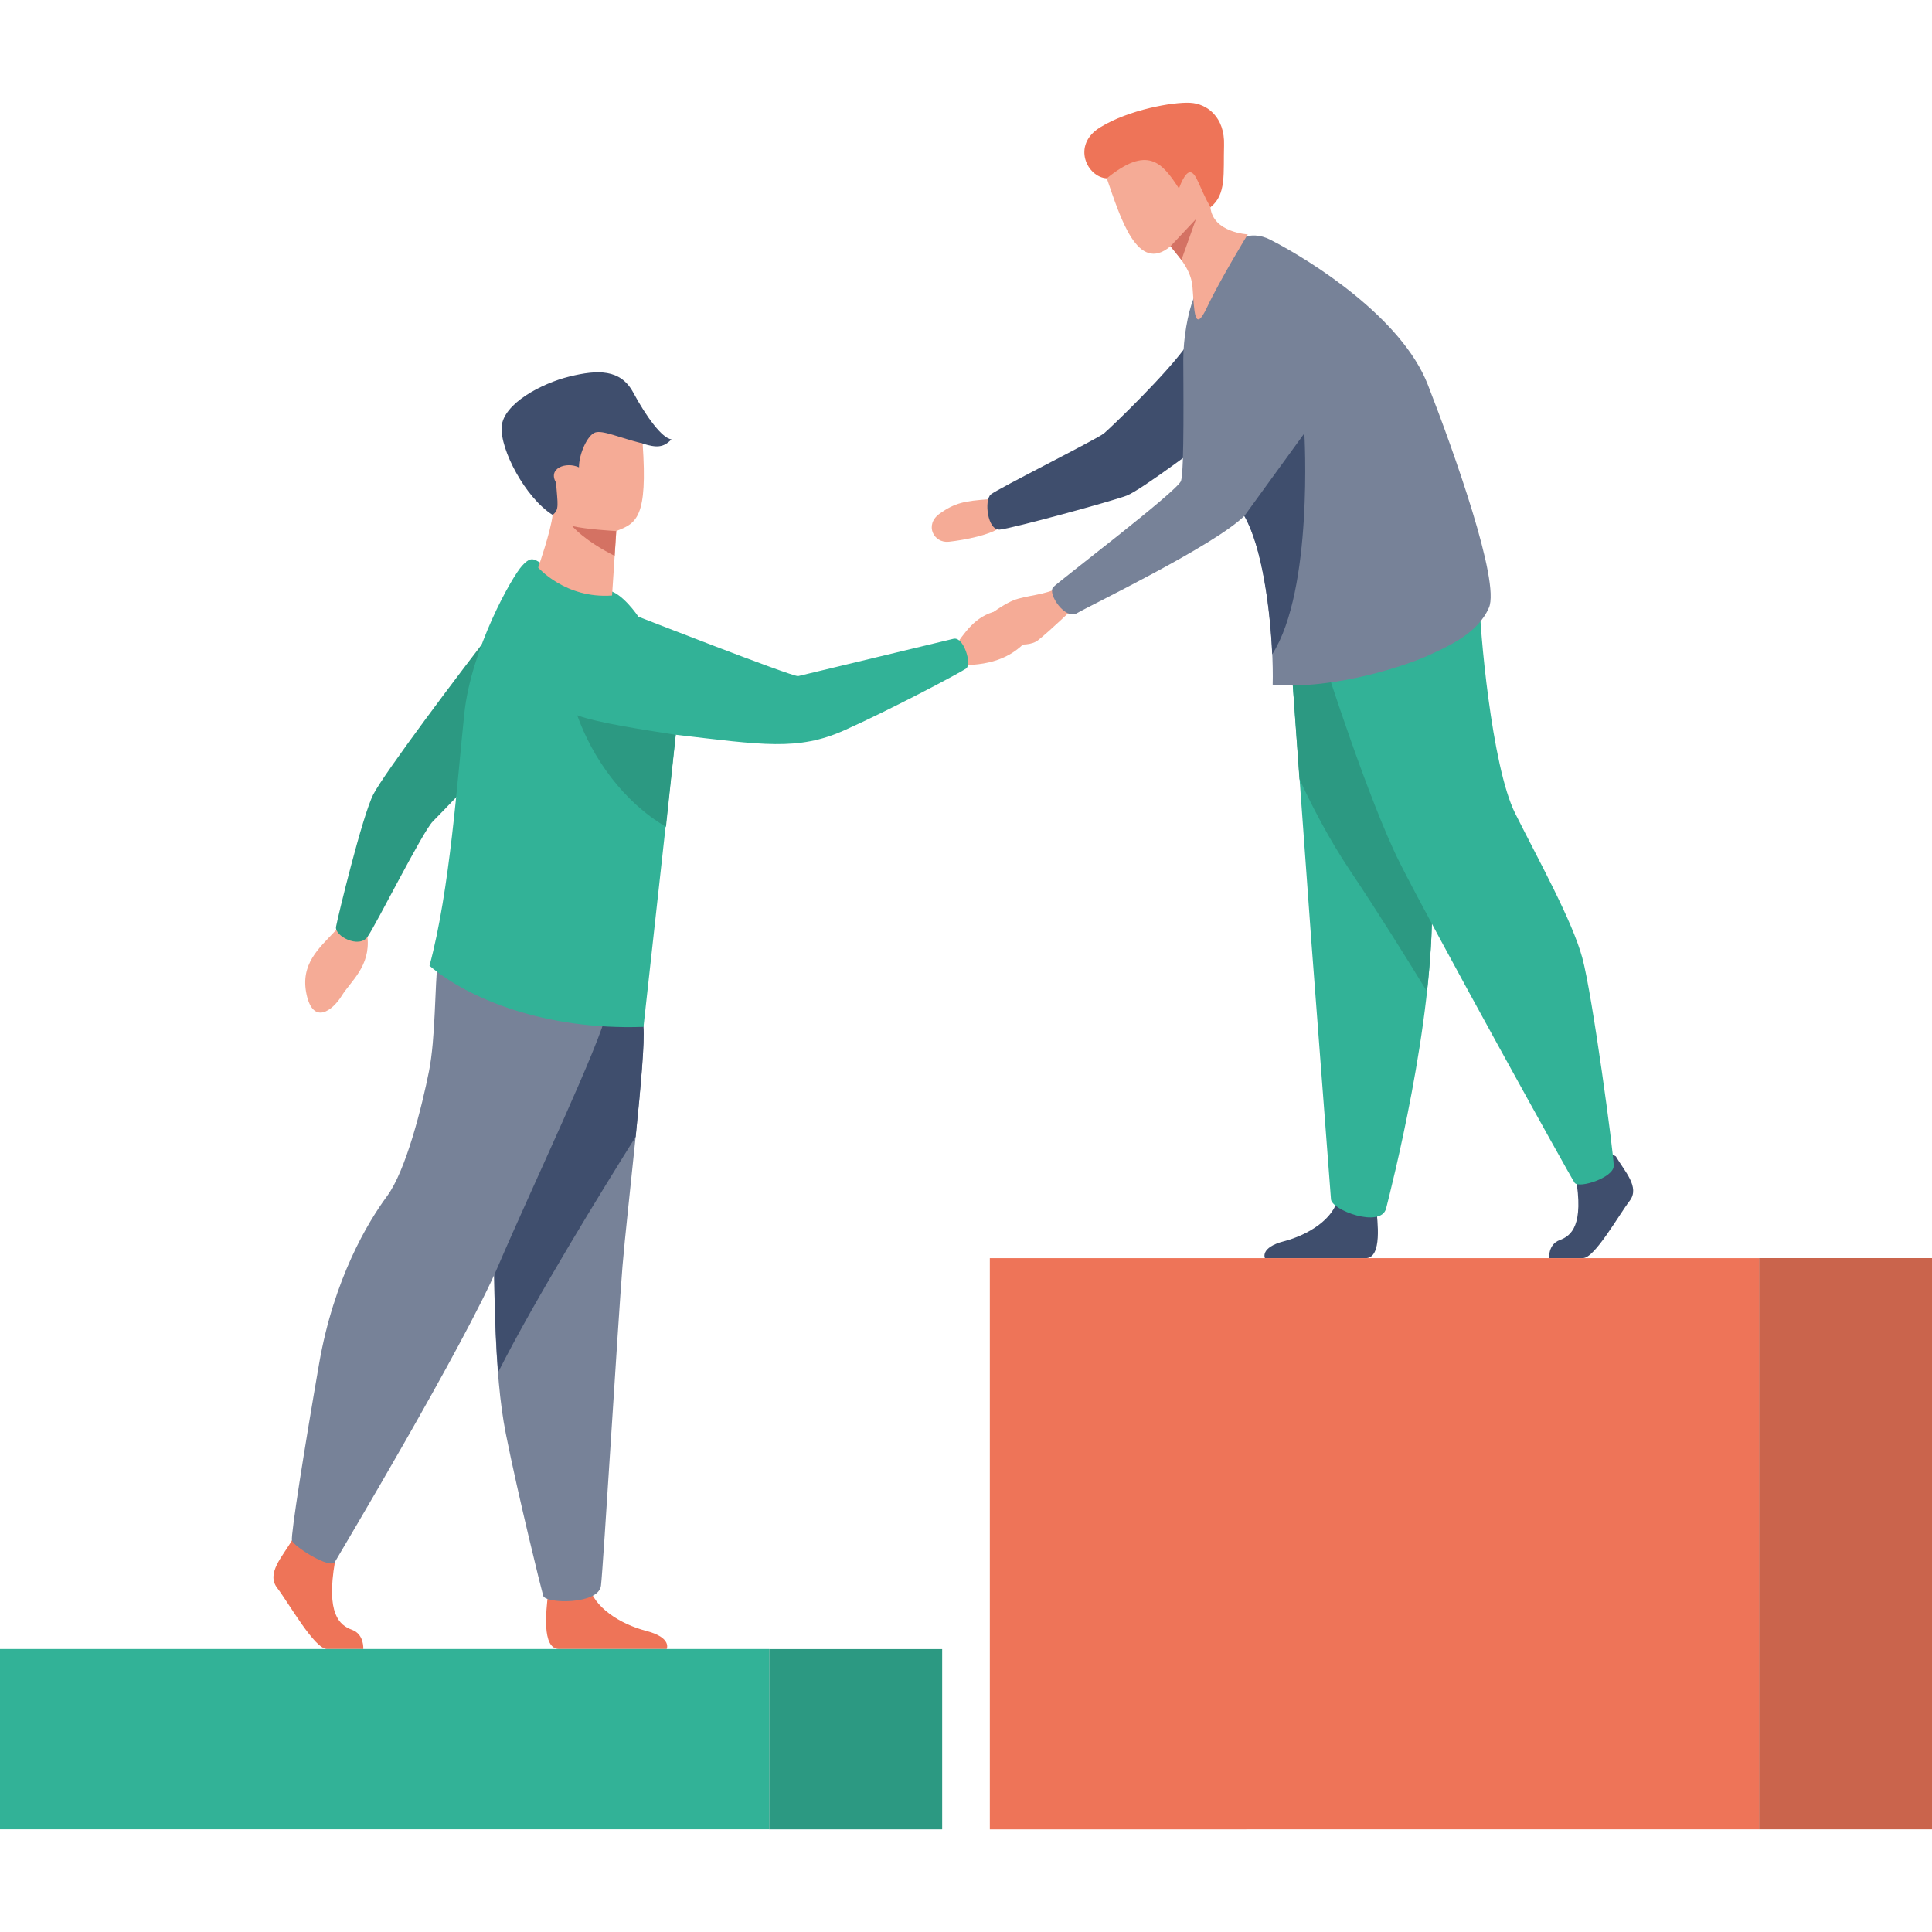 <svg xmlns="http://www.w3.org/2000/svg" viewBox="0 0 300 300"><path d="M45.33 239.19c-1.41 2.46-4.04 5.1-2.29 7.38 1.76 2.29 5.8 9.49 7.74 9.49h5.63s.18-2.29-1.76-2.99c-1.93-.7-4.04-2.46-2.64-10.55s-6.68-3.33-6.68-3.33zm39.73 8.61c-.18 1.93-1.05 8.26 1.76 8.26h16.7s.88-1.76-3.16-2.81-8.26-3.69-8.97-7.21c-.7-3.51-6.33 1.76-6.33 1.76z" fill="#ee7458"/><path fill="#778298" d="M76.62 191.01c.18 7.91 0 21.98 1.93 31.65s5.45 23.91 5.8 25.14 8.61 1.41 8.97-1.58 2.64-40.96 3.34-49.58 3.69-32.88 3.25-37.18c-.44-4.31-9.58-7.12-13.63-2.2s-9.66 33.75-9.66 33.75z"/><path fill="#3f4e6d" d="M86.29 157.26c-4.04 4.92-9.67 33.76-9.67 33.76.12 5.55.09 14.11.72 22.08 5.81-11.48 16.23-28.39 21.37-36.59.78-7.71 1.43-14.88 1.2-17.04-.43-4.32-9.57-7.13-13.62-2.21z"/><path fill="#778298" d="M68.01 148.82c-.53 4.4-.35 12.31-1.41 17.58-1.05 5.27-3.52 15.3-6.5 19.34-2.99 4.04-8.26 12.83-10.55 26.02s-4.4 26.55-4.22 27.43 5.98 4.57 6.68 3.34 20.04-33.58 25.32-45.89c5.27-12.31 16-34.81 16.88-39.56.87-4.74-26.2-8.26-26.2-8.26z"/><path d="M52.01 144.6c-2.46 2.64-5.45 5.1-4.4 9.85s4.04 2.46 5.45.18c1.41-2.29 4.48-4.57 4-9.14-.48-4.58-5.05-.89-5.05-.89zm96.69-44.83c1.76-2.46 3.52-4.75 7.38-5.1 3.87-.35 6.33 1.23 3.87 4.22s-5.63 4.4-10.72 4.4-.53-3.52-.53-3.52z" fill="#f5ab96"/><path fill="#3f4e6d" d="M85.81 79.95c-4.22-2.64-8.18-10.15-7.91-13.71.26-3.56 6.2-6.72 10.55-7.78s7.91-1.19 9.89 2.51c1.98 3.69 4.48 7.12 5.93 7.25-1.27 1.32-2.33 1.32-4.48.66-3.49-1.07-7.65 10.28-10.15 11.34-2.51 1.05-3.83-.27-3.83-.27z"/><path fill="#2c9982" d="M77.63 96.43c-6.59 8.44-17.93 23.6-19.65 26.9-1.71 3.3-5.54 19.12-5.8 20.57s3.56 3.43 4.88 1.58 8.57-16.35 10.15-17.93 6.33-6.59 6.33-6.59l4.09-24.53z"/><path fill="#32b297" d="M66.69 149.96c6.07 5.14 17.93 10.02 33.23 9.49l5.01-45.36c13.45 1.58 18.99 2.51 26.11-.66s18.06-8.97 18.99-9.63c.92-.66-.4-5.01-1.98-4.61l-24.13 5.8c-1.19 0-24.79-9.23-24.79-9.23s-2.64-3.96-4.88-4.09-7.65-2.9-9.49-3.82c-1.85-.92-2.11-1.71-3.69 0s-7.91 12.92-8.97 22.94c-1.06 10.03-2.25 27.57-5.41 39.17z"/><path fill="#2c9982" d="M103.41 128.39l1.52-14.29c-5.01-.79-12.13-1.85-15.3-3.03 2.36 6.62 7.13 13.41 13.78 17.32z"/><path fill="#f5ab96" d="M95.04 92.47l.66-10.02c3.16-1.19 4.88-2.11 4.09-13.58-3.69-.92-6.2-2.11-7.38-1.71s-2.51 3.3-2.51 5.41c-1.98-.92-4.88.13-3.56 2.37.26 3.43.53 4.22-.53 5.01-.26 2.51-2.24 8.18-2.24 8.18s4.22 4.87 11.47 4.34z"/><path fill="#d47263" d="M95.44 86.31l.25-3.85s-4.75-.26-6.86-.79c1.99 2.16 5.03 3.85 6.61 4.64z"/><path fill="#3f4e6d" d="M213.71 187.63c.16 1.81.99 7.74-1.65 7.74h-15.64s-.82-1.65 2.96-2.63c3.79-.99 7.74-3.46 8.39-6.75.68-3.3 5.94 1.64 5.94 1.64z"/><path fill="#32b297" d="M200.61 104.56l3.03 41.8 3.03 39.82c0 1.71 7.78 4.61 8.57 1.45s7.38-28.74 7.12-47.47-12.79-36.79-12.79-36.79l-8.96 1.19z"/><path fill="#2c9982" d="M200.61 104.56l1.17 16.41c1.83 3.97 4.52 9.24 7.92 14.31 4.26 6.34 8.98 13.94 11.88 18.67.52-4.72.84-9.44.78-13.8-.26-18.72-12.79-36.79-12.79-36.79l-8.96 1.2z"/><path fill="#3f4e6d" d="M250.91 179.56c1.32 2.3 3.79 4.77 2.14 6.91s-5.43 8.89-7.24 8.89h-5.27s-.16-2.14 1.65-2.8 3.79-2.3 2.47-9.88c-1.32-7.56 6.25-3.12 6.25-3.12z"/><path fill="#32b297" d="M205.75 103.11s6.72 21.1 11.6 30.85 26.5 48.79 27.16 49.71 6.07-.79 6.07-2.64-3.3-26.5-4.88-32.3-6.72-15.03-10.42-22.42c-3.69-7.38-5.54-29.01-5.54-33.23.01-4.21-23.99 10.03-23.99 10.03z"/><path fill="#f5ab96" d="M153.41 77.53c-3.56.26-5.14.53-7.52 2.24-2.37 1.71-.92 4.61 1.45 4.35s6.59-1.05 8.18-2.37c1.58-1.32-.49-4.34-2.11-4.22z"/><path fill="#3f4e6d" d="M184.44 53.4c-2.99 4.4-11.95 13.01-13.01 13.89-1.05.88-16.53 8.61-17.58 9.49s-.53 5.63 1.41 5.45c1.93-.18 17.41-4.4 19.69-5.27 2.29-.88 12.48-8.61 12.48-8.61l-2.99-14.95z"/><path fill="#f5ab96" d="M164.35 91.24c-2.11 1.19-5.01 1.19-6.99 1.98s-7.25 4.35-5.01 5.41c2.24 1.05 6.99 2.24 8.83.79 1.85-1.45 5.67-5.14 5.67-5.14l-2.5-3.04z"/><path fill="#ee7458" d="M171.87 27.69c-3.03-.13-5.54-5.14-1.05-7.91s11.34-3.96 13.98-3.82c2.64.13 5.41 2.24 5.27 6.59-.13 4.35.4 7.65-2.11 9.63s-16.09-4.49-16.09-4.49z"/><path fill="#778298" d="M163.52 91.2c.64-.76 19.34-14.94 19.87-16.53s.35-15.47.35-18.81.7-7.21 1.58-9.49c.88-2.29 5.45-12.48 11.95-9.14s20.39 12.13 24.44 22.5c4.04 10.37 11.25 30.59 9.49 34.63s-6.33 5.98-9.32 7.38-14.59 5.45-24.26 4.57c.18-6.15-.88-20.04-4.4-26.2-4.57 4.57-24.26 14.06-26.02 15.12s-4.56-2.98-3.68-4.03z"/><path fill="#3f4e6d" d="M202.54 67.29l-9.32 12.83c2.79 4.87 4.02 14.59 4.33 21.48 6.43-10.03 4.99-34.31 4.99-34.31z"/><path fill="#f5ab96" d="M185.18 44.7c.27 3.48.26 7.25 2.24 3.03s6.33-11.34 6.33-11.34-5.41-.26-5.8-4.22c-1.71-3.03-2.11-5.14-3.03-5.41-.92-.26-1.85 2.51-1.85 2.51-2.64-4.09-4.88-6.72-11.21-1.58 2.11 6.07 4.75 14.9 9.89 10.55 2.77 3.16 3.3 4.79 3.43 6.46z"/><path fill="#d47263" d="M185.71 34.02l-3.96 4.22 1.7 2.13 2.26-6.35z"/><path fill="#32b297" d="M0 256.06h119.44v27.99H0z"/><path fill="#2c9982" d="M146.299 284.06h-26.86v-27.99h26.86z"/><path fill="#ee7458" d="M153.7 195.37h119.44v88.69H153.7z"/><path fill="#ca644c" d="M300 284.052h-26.86v-88.69H300z"/></svg>
